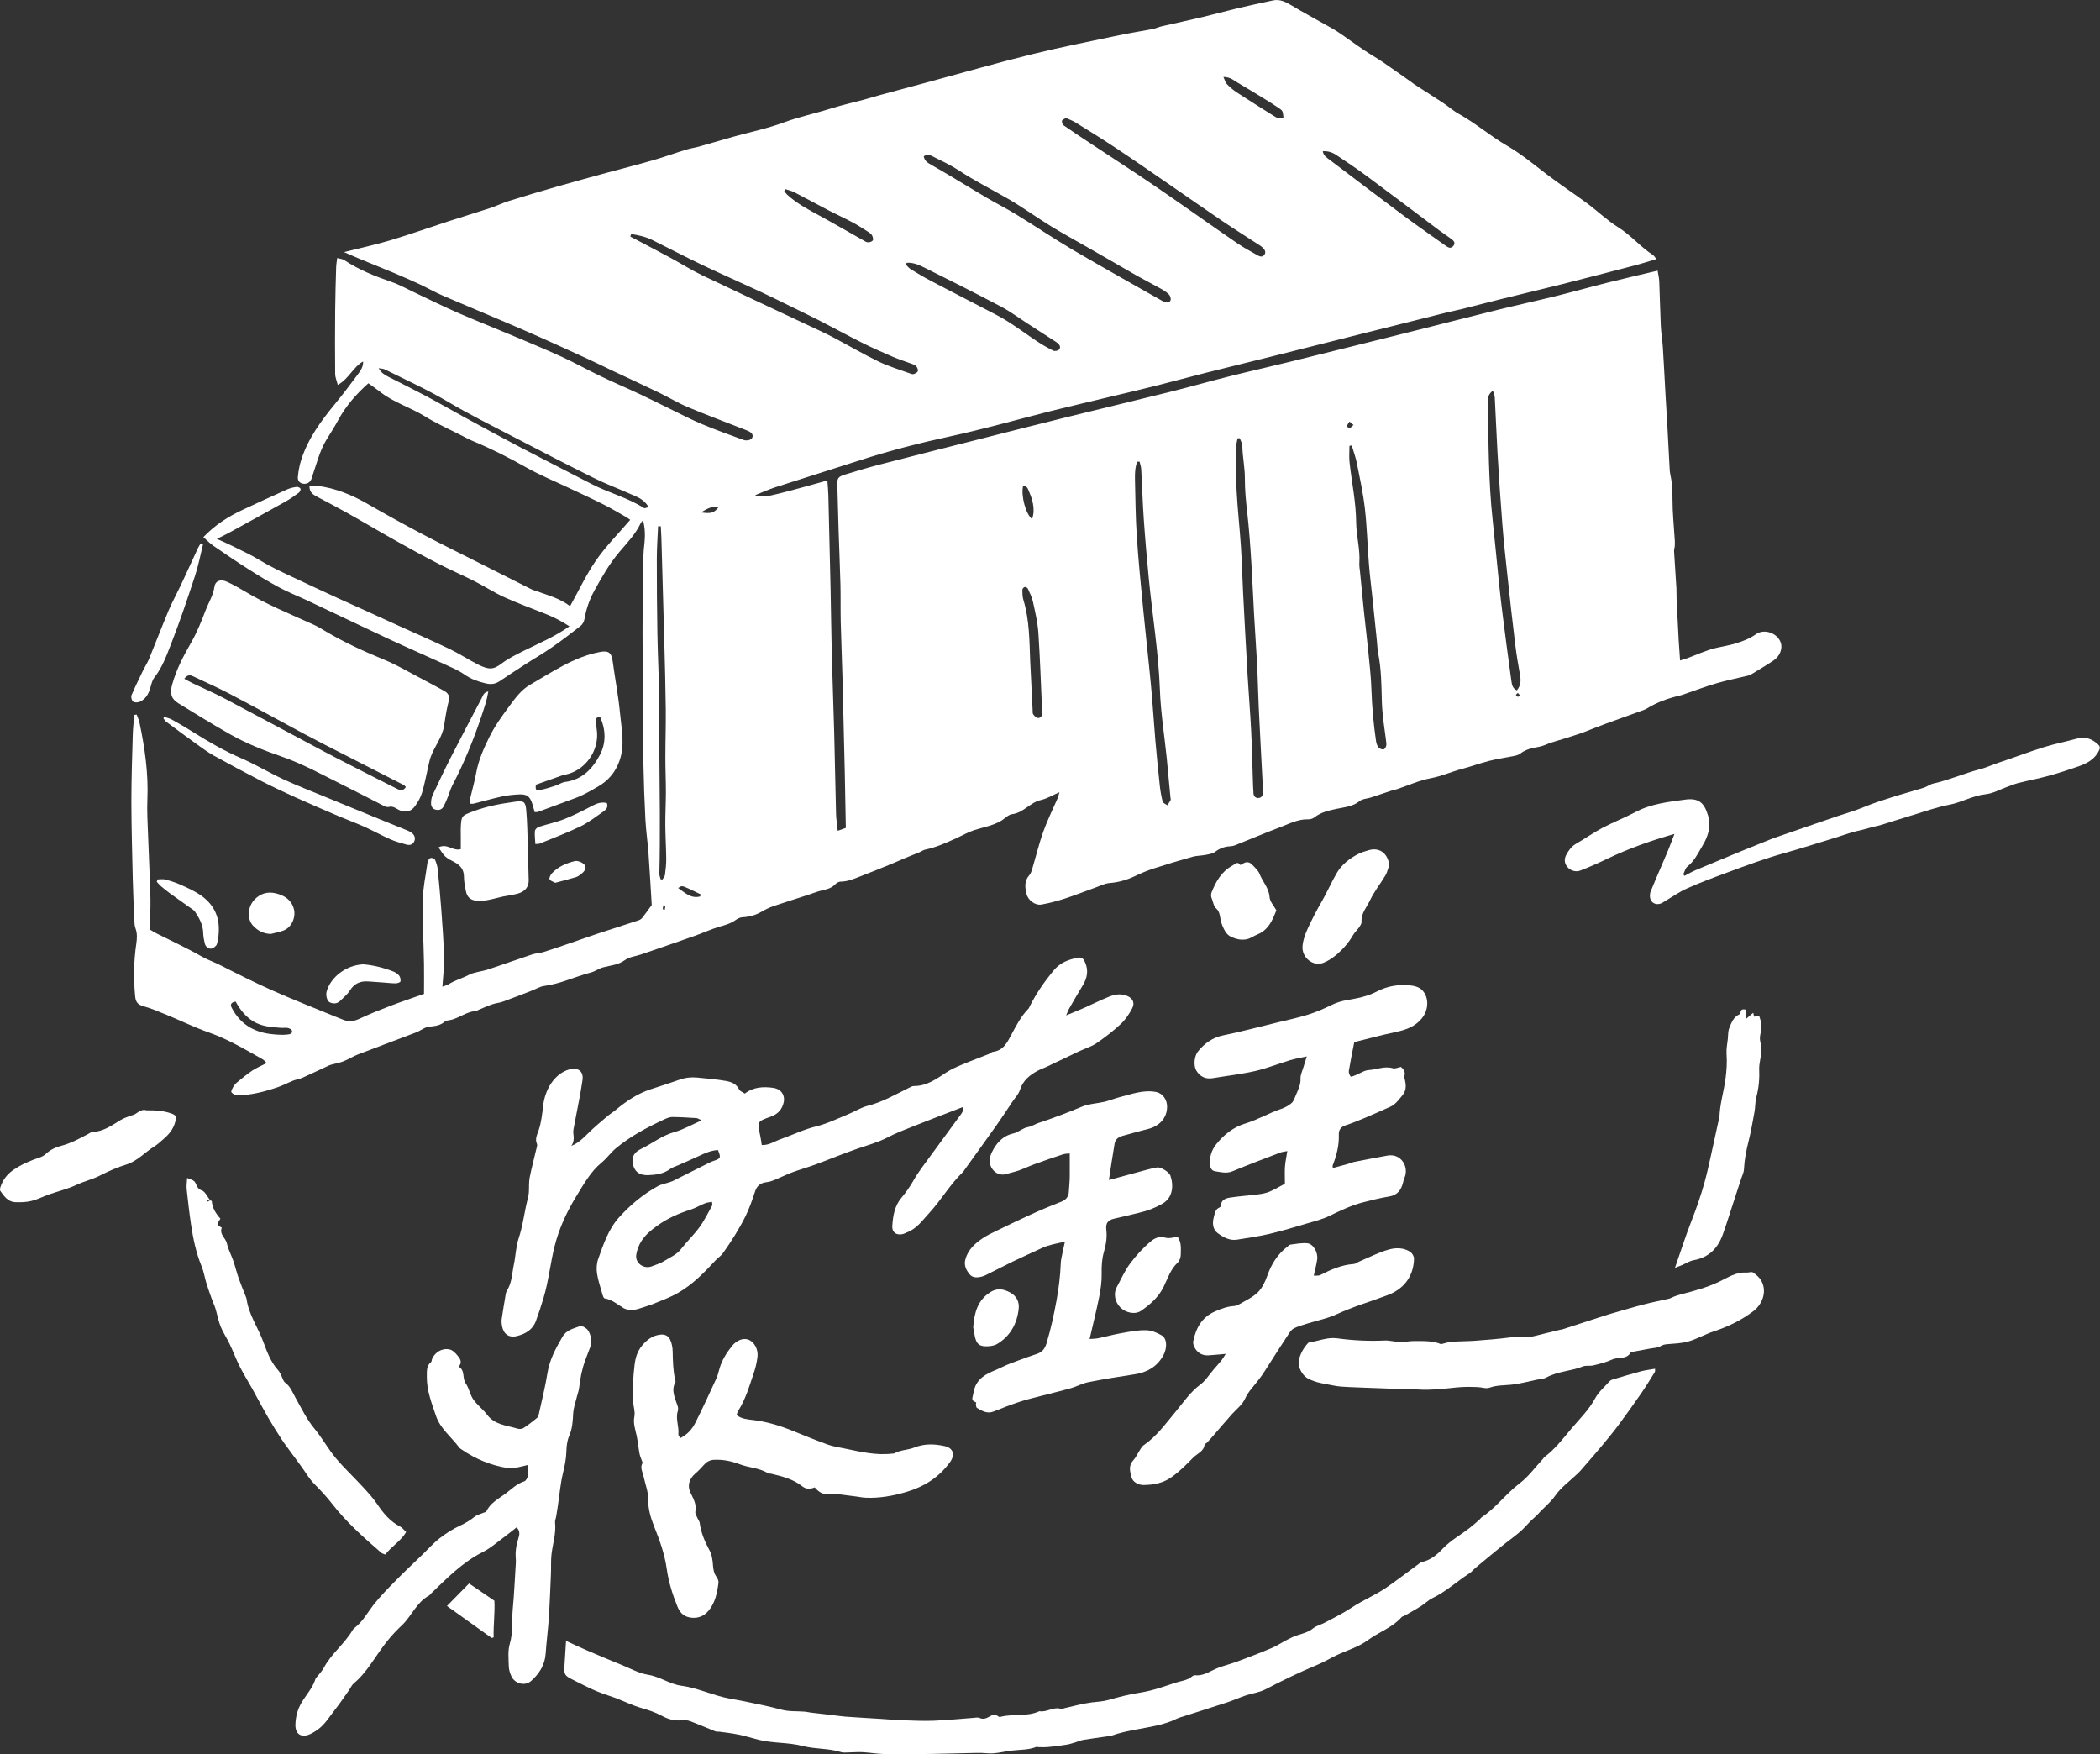 <svg xmlns="http://www.w3.org/2000/svg" id="_&#x5716;&#x5C64;_1" data-name="&#x5716;&#x5C64; 1" viewBox="0 0 363.04 303.25"><rect x="0" y="0" width="363.04" height="303.25" fill="#333333" stroke="none"/><defs><style>      .cls-1 {        fill: #fff;        stroke-width: 0px;      }    </style></defs><path class="cls-1" d="m23.61,123.49c.17.47.4.92.5,1.4.92,4.37,1.56,8.77,1.37,13.26-.09,2.1.05,4.21.12,6.31.13,3.65.32,7.3.41,10.96.04,1.68-.1,3.37-.17,5.23.36.21.83.51,1.32.76,2.55,1.29,5.16,2.48,7.64,3.9,1.1.63,2.28,1.02,3.39,1.59,2.96,1.51,5.94,3,8.97,4.35,3.46,1.54,7,2.92,10.51,4.37.56.23,1.13.46,1.7.68.98.39,1.88.24,2.84-.22,1.72-.81,3.49-1.51,5.26-2.19,1.95-.74,3.93-1.41,5.83-2.08,0-1.84.03-3.52,0-5.2-.07-3.7-.28-7.4-.21-11.09.04-2.09.51-4.18.79-6.26.02-.18.05-.39.15-.54.12-.18.32-.42.49-.42.24,0,.61.15.69.34.22.51.4,1.06.46,1.61.23,2.29.44,4.57.61,6.86.2,2.8.42,5.59.49,8.4.04,1.63-.18,3.26-.29,5.05.44-.16.79-.23,1.08-.41,1.08-.7,2.33-1.02,3.46-1.61,1-.52,2.22-.58,3.31-.94,2.57-.84,5.11-1.76,7.67-2.61.65-.22,1.37-.22,2.02-.43,1.6-.5,3.19-1.06,4.78-1.6,1.58-.54,3.14-1.11,4.73-1.63,2.29-.76,4.6-1.48,6.89-2.24.24-.08.48-.26.64-.46.5-.63.96-1.29,1.61-2.18-.16-2.58-.33-5.71-.55-8.83-.14-1.96-.43-3.92-.54-5.89-.17-3.27-.29-6.55-.35-9.83-.06-3.29,0-6.58-.02-9.87-.03-4.18-.13-8.36-.13-12.54,0-4.51.08-9.02.16-13.52.02-1.03.21-2.06.24-3.09.03-.96-.03-1.92-.32-2.93-.14.16-.31.31-.4.5-.9,1.9-2.35,3.39-3.68,4.96-1.74,2.05-3.05,4.37-4.34,6.71-.85,1.55-1.4,3.16-1.7,4.89-.07.43-.33.92-.66,1.18-1.62,1.28-3.26,2.53-4.96,3.71-1.54,1.07-3.17,2-4.74,3.02-1.46.94-2.91,1.9-4.35,2.86-.76.51-1.53.56-2.42.34-1.29-.31-2.48-.72-3.6-1.51-1.14-.8-2.48-1.33-3.75-1.92-3.07-1.41-6.16-2.74-9.22-4.17-4.76-2.22-9.5-4.5-14.26-6.74-1.57-.74-3.2-1.37-4.73-2.19-1.85-.99-3.66-2.09-5.43-3.22-2.06-1.31-4.08-2.68-6.08-4.06-.59-.41-1.1-.95-1.68-1.46,2.02-2.11,4.27-3.53,6.69-4.67,2.59-1.22,5.19-2.41,7.8-3.58.5-.23,1.07-.35,1.62-.43.22-.03.6.13.68.31.07.16-.1.55-.28.68-.75.56-1.52,1.1-2.34,1.56-3.23,1.81-6.47,3.59-9.72,5.37-.61.34-1.25.63-2.12,1.06,1.03.47,1.88.82,2.7,1.24,1.59.79,3.23,1.53,4.74,2.46,1.79,1.1,3.69,1.97,5.58,2.87,2.62,1.25,5.26,2.46,7.9,3.68,1.36.63,2.74,1.23,4.1,1.85,2.14.97,4.27,1.95,6.4,2.92,2.95,1.34,5.92,2.63,8.84,4.03,1.69.81,3.26,1.86,4.94,2.7,1.8.9,2.61.88,4-.18,1.18-.9,2.56-1.57,3.9-2.24,2.61-1.29,5.3-2.41,7.85-4.21-1.37-.91-2.77-1.61-4.23-2.19-2.35-.94-4.74-1.8-7.04-2.85-1.75-.79-3.37-1.86-5.08-2.73-2.09-1.06-4.25-1.99-6.34-3.07-2.46-1.26-4.88-2.59-7.29-3.94-2.83-1.58-5.61-3.24-8.43-4.82-1.72-.97-3.47-1.87-5.21-2.8-.66-.35-1.32-.71-1.33-1.83.51-.02.95-.1,1.38-.05,3.12.39,5.96,1.55,8.68,3.12,3.04,1.75,6.11,3.45,9.21,5.09,3.32,1.75,6.68,3.4,10.03,5.09,3.01,1.52,6.02,3.04,9.03,4.55.33.17.7.26,1.06.39,1.98.71,4.02,1.27,5.67,2.56,1.53-2.74,2.82-5.52,4.54-7.99,1.7-2.44,3.84-4.58,5.86-6.94-.27-.18-.52-.37-.78-.52-1.26-.72-2.51-1.47-3.81-2.12-1.88-.95-3.8-1.83-5.71-2.73-2.58-1.23-5.24-2.31-7.72-3.71-2.99-1.69-6.04-3.23-9.21-4.55-.61-.25-1.19-.57-1.77-.87-2.17-1.11-4.42-2.1-6.49-3.38-2.52-1.56-5.42-2.39-7.76-4.25-.65-.51-1.34-.98-2.02-1.47-2.15,1.92-3.91,3.95-5.22,6.37-.62,1.15-1.33,2.25-2.02,3.37-1.19,1.95-1.7,4.16-2.44,6.28-.06.18-.1.37-.17.54-.26.58-.72.86-1.35.81-.7-.06-1.05-.59-.99-1.16.09-1.01.28-2.04.59-3.01,1.19-3.69,3.45-6.74,5.88-9.69,1.37-1.66,2.66-3.4,3.95-5.12.46-.62.9-1.27.86-2.16-1.74.96-2.45,3-4.38,4.05-.17-.69-.45-1.3-.45-1.91-.04-3.66-.03-7.32,0-10.97.02-2.48.1-4.97.17-7.45.01-.49.11-.99.18-1.6.51.14.91.15,1.19.34,2.52,1.67,5.29,2.79,8.14,3.77,1.54.53,2.99,1.36,4.47,2.05,2.33,1.1,4.64,2.25,7,3.28,3.05,1.33,6.15,2.55,9.22,3.84,2.94,1.24,5.88,2.45,8.78,3.78,2.3,1.05,4.51,2.3,6.8,3.39,2.28,1.1,4.62,2.09,6.91,3.17,1.66.78,3.29,1.61,4.93,2.41,1.86.9,3.68,1.86,5.58,2.66,2.38,1,4.81,1.87,7.23,2.75.32.12.75.09,1.07-.02.56-.19.68-.87.21-1.24-.32-.25-.74-.4-1.13-.55-3.23-1.27-6.49-2.48-9.69-3.82-1.73-.72-3.34-1.7-5.03-2.52-2.66-1.28-5.34-2.52-8.02-3.78-1.44-.68-2.87-1.4-4.32-2.06-3.63-1.66-7.25-3.33-10.91-4.92-4.68-2.04-9.41-3.98-14.1-6-1.42-.61-2.77-1.39-4.17-2.04-1.4-.65-2.82-1.27-4.24-1.87-2.04-.85-4.09-1.68-6.13-2.52-.8-.33-1.58-.68-2.6-1.13,2.92-.73,5.54-1.3,8.11-2.07,3.32-1,6.6-2.17,9.9-3.24,2.4-.78,4.81-1.5,7.21-2.29,1.11-.37,2.17-.89,3.29-1.24,2.82-.88,5.65-1.73,8.5-2.54,2.79-.8,5.59-1.56,8.39-2.33,2.67-.73,5.36-1.4,8.02-2.17,1.94-.56,3.83-1.25,5.76-1.84.72-.22,1.47-.32,2.19-.52,1.99-.56,3.97-1.15,5.96-1.71,2.89-.81,5.86-1.41,8.66-2.45,2.7-1,5.5-1.57,8.23-2.44,1.87-.59,3.8-1.01,5.69-1.52.86-.23,1.71-.5,2.57-.74,2.89-.78,5.79-1.56,8.68-2.34,5.89-1.59,11.75-3.28,17.67-4.74,5.01-1.24,10.08-2.23,15.13-3.3,1.92-.41,3.87-.7,5.8-1.07.55-.11,1.07-.36,1.61-.49,2.33-.54,4.67-1.02,6.99-1.58,2.05-.49,4.09-1.05,6.14-1.54,2.01-.48,4.03-.9,6.05-1.34,1.26-.28,2.26.27,3.3.89,1.84,1.11,3.73,2.12,5.6,3.18.77.44,1.57.85,2.31,1.34,1.55,1.04,3.04,2.15,4.59,3.19,1.05.71,2.15,1.33,3.2,2.04,1.66,1.13,3.29,2.3,4.94,3.46.15.11.29.24.44.34,1.68,1.09,3.38,2.16,5.05,3.26.94.62,1.78,1.39,2.76,1.93,2.92,1.62,5.44,3.83,8.32,5.49,2.49,1.44,4.66,3.28,6.93,5,2.27,1.72,4.65,3.29,6.94,4.98,1.8,1.34,3.43,2.93,5.33,4.11,2.21,1.38,3.86,3.39,6.01,4.8.18.12.3.34.61.69-1.23.37-2.31.73-3.41,1.02-4.41,1.15-8.82,2.3-13.23,3.41-3.42.86-6.85,1.66-10.27,2.51-2.23.55-4.46,1.14-6.69,1.7-.96.24-1.93.42-2.88.66-4.78,1.19-9.56,2.39-14.33,3.59-4.96,1.25-9.92,2.51-14.88,3.75-4.09,1.03-8.2,2.02-12.29,3.05-2.82.71-5.62,1.48-8.44,2.19-2.41.61-4.83,1.17-7.25,1.75-3.74.9-7.49,1.77-11.22,2.7-3.23.81-6.44,1.7-9.66,2.52-2.41.61-4.83,1.21-7.26,1.74-5.41,1.17-10.77,2.53-16.05,4.25-4.81,1.56-9.65,3.05-14.46,4.61-1.14.37-2.23.87-3.52,1.38,1.14.35,1.86.29,4.24-.31,1.36-.34,2.72-.71,4.08-1.08,1.35-.37,2.69-.74,4.19-1.16.06.93.15,1.75.17,2.57.13,5.39.26,10.79.38,16.18.08,3.75.12,7.5.21,11.25.12,4.55.3,9.1.42,13.65.12,4.65.2,9.3.32,13.96.02.92.18,1.83.29,2.95.58-.21.98-.35,1.4-.5-.06-3.23-.11-6.37-.18-9.51-.12-5.4-.25-10.8-.39-16.2-.09-3.28-.23-6.57-.31-9.85-.05-2.15,0-4.31-.05-6.46-.08-3.14-.22-6.28-.32-9.42-.08-2.63-.16-5.26-.22-7.89-.03-1.18.14-1.4,1.51-1.81,1.89-.57,3.77-1.15,5.68-1.64,5.91-1.53,11.83-3.02,17.75-4.52,5-1.27,10.01-2.54,15.02-3.78,5.79-1.43,11.59-2.81,17.37-4.25,3.5-.87,6.98-1.86,10.48-2.74,3.55-.89,7.13-1.69,10.69-2.57,6.75-1.66,13.49-3.35,20.23-5.03,5.14-1.29,10.27-2.61,15.41-3.88,3.37-.83,6.77-1.57,10.14-2.4,3.01-.74,5.99-1.59,9-2.34,2.77-.7,5.56-1.33,8.53-2.04.11.68.25,1.26.28,1.84.11,2.58.15,5.16.27,7.73.06,1.22.27,2.42.35,3.64.17,2.66.3,5.32.45,7.98.11,1.92.24,3.84.34,5.75.13,2.38.25,4.77.38,7.15.02.42.05.84.14,1.25.32,1.38.36,2.77.36,4.19,0,2.38.26,4.76.4,7.14.02.32.01.65-.01.97-.02.28-.13.56-.12.83.13,2.15.28,4.3.41,6.45.04.65,0,1.31.03,1.96.12,2.38.24,4.77.37,7.15.06,1.06.15,2.12.23,3.35.39-.12.77-.22,1.14-.35,1.71-.63,3.38-1.42,5.14-1.83,1.12-.26,2.27-.43,3.38-.78,1.21-.38,2.34-.79,3.41-1.55,1.45-1.05,3.7-.25,4.31,1.35.4,1.03-.08,2.39-1.22,3.16-1.2.81-2.45,1.54-3.69,2.3-.24.14-.5.27-.76.33-1.76.43-3.55.78-5.29,1.28-1.84.53-3.63,1.21-5.45,1.83-.35.12-.7.26-1.06.34-1.98.46-3.87,1.13-5.6,2.2-.24.15-.51.25-.77.35-2.2.8-4.4,1.57-6.59,2.38-1.27.47-2.52.98-3.79,1.47-.39.15-.8.27-1.2.4-.67.21-1.33.43-2,.64-.75.23-1.5.44-2.24.68-.68.22-1.3.57-2.04.71-1.12.21-2.3.4-3.26,1.16-.28.22-.67.35-1.03.42-1.46.3-2.95.5-4.4.87-1.58.4-3.12.97-4.7,1.39-1.8.47-3.49,1.25-5.36,1.6-2,.37-3.9,1.24-5.84,1.89-.31.1-.63.16-.94.25-.65.21-1.3.43-1.95.65-.57.19-1.14.39-1.71.57-.63.19-1.39.2-1.86.58-1.21.98-2.65,1.07-4.06,1.37-1.32.29-2.64.57-3.75,1.44-.28.22-.7.37-1.05.36-1.81-.07-3.36.79-4.97,1.39-2.58.97-5.12,2.06-7.69,3.08-.3.12-.63.18-.95.2-.97.05-1.78.38-2.57.97-.44.33-1.11.41-1.69.52-.73.14-1.5.12-2.2.32-2.24.63-4.48,1.3-6.7,2.02-1.1.36-2.18.81-3.22,1.31-1.41.67-2.86,1.09-4.43,1.21-.77.06-1.52.45-2.27.72-1.76.63-3.5,1.33-5.27,1.91-1.37.44-2.77.83-4.19,1.08-1.12.2-2.35-.73-2.62-1.89-.25-1.09-.38-2.2.5-3.17.29-.32.42-.82.55-1.26.63-2.1,1.14-4.25,1.88-6.31.7-1.96,1.64-3.83,2.47-5.75.11-.25.16-.51.31-1.03-1.2.52-2.15,1.11-3.19,1.34-1.88.41-3.01,2.21-4.99,2.45-.66.08-1.25.76-1.89,1.14-1.42.85-3.05,1.11-4.6,1.6-1.1.35-2.12.95-3.19,1.43-1.73.78-3.46,1.58-5.35,1.96-.34.07-.65.31-.98.45-.81.34-1.63.65-2.45.99-.76.32-1.52.67-2.28.98-1.77.72-3.53,1.45-5.31,2.13-1.16.44-2.3.98-3.59.98-.33,0-.73.24-.97.5-.78.8-1.81.89-2.79,1.16-.58.16-1.15.4-1.73.59-2.06.67-4.14,1.31-6.19,2.01-.7.24-1.38.59-2.02.96-1.02.59-2.1.88-3.27.94-.39.02-.82.21-1.14.45-.85.63-1.82.89-2.82,1.18-1.47.43-2.88,1.09-4.33,1.6-3.08,1.09-6.18,2.15-9.27,3.21-.93.32-2.01.41-2.76.96-1.17.86-2.48.92-3.76,1.26-.76.2-1.43.72-2.19.91-2.69.7-5.22,1.95-8.02,2.31-.75.1-1.46.55-2.19.83-1.64.63-3.28,1.28-4.94,1.88-.6.22-1.26.26-1.86.47-.83.29-1.63.65-2.44.99-.08.03-.14.17-.21.17-1.75,0-3.06,1.29-4.71,1.57-.27.05-.61.07-.8.23-.79.71-1.7.8-2.71.9-.79.07-1.52.7-2.3,1-3.31,1.27-6.65,2.49-9.96,3.77-.86.33-1.65.84-2.51,1.19-.6.25-1.25.36-1.87.53-.23.06-.46.1-.67.2-1.55.71-3.09,1.46-4.64,2.15-.49.22-1.05.28-1.56.48-.91.36-1.77.83-2.69,1.14-2.26.77-4.56,1.38-6.97,1.41-.36,0-.82-.25-1.03-.53-.12-.16.15-.65.32-.95.16-.28.38-.55.63-.75.87-.71,1.73-1.44,2.67-2.06.73-.49,1.56-.82,2.47-1.29-.28-.26-.46-.52-.71-.66-3.03-1.7-6-3.48-9.31-4.64-2.47-.87-4.83-2.03-7.26-3.03-1.34-.55-2.68-1.13-4.07-1.51-.95-.26-1.29-.74-1.38-1.65-.3-3.05-.26-6.1.19-9.13.13-.9.19-1.76-.13-2.64-.16-.43-.19-.92-.21-1.39-.1-2.39-.21-4.78-.27-7.16-.1-4.46-.23-8.91-.24-13.37,0-3.85.13-7.7.24-11.55.03-1.15.17-2.3.26-3.45.14-.02.29-.05.43-.07Zm190.7-47.74c-.12.01-.25.02-.37.03-.09.53-.25,1.07-.25,1.6,0,2.49-.05,4.99.09,7.47.17,3.19.53,6.36.74,9.55.18,2.67.24,5.35.38,8.02.25,4.78.5,9.57.78,14.35.18,3.09.44,6.19.6,9.28.15,2.82.2,5.64.3,8.45.03.89.05,1.78.12,2.66.04.47.33.81.83.79.49-.02.76-.34.79-.82.02-.33,0-.66,0-.99-.24-4.59-.49-9.19-.71-13.78-.12-2.53-.16-5.07-.29-7.6-.15-2.9-.38-5.8-.53-8.7-.31-5.85-.53-11.71-1.18-17.54-.22-1.91-.41-3.84-.4-5.76.01-1.91-.41-3.77-.44-5.66,0-.45-.29-.9-.44-1.35Zm-17.31,4.06c-.13,0-.27,0-.4,0-.39,1-.41,2.07-.39,3.12.08,3.28.1,6.57.32,9.85.28,4.21.7,8.42,1.11,12.62.42,4.34.92,8.68,1.33,13.02.3,3.18.49,6.36.76,9.54.23,2.62.49,5.24.77,7.85.1.93.26,1.86.5,2.77.07.26.53.42.81.62.19-.29.4-.57.56-.88.06-.11,0-.28-.02-.42-.22-2.29-.42-4.58-.65-6.87-.4-3.92-1.04-7.84-1.18-11.77-.24-6.54-1.32-12.98-1.94-19.47-.32-3.36-.62-6.73-.85-10.09-.2-2.86-.28-5.72-.44-8.58-.02-.44-.19-.88-.28-1.31Zm-87.89-39.35l-.14.44c.4.21.8.41,1.19.62,1.99,1.05,3.99,2.1,5.97,3.17,1.77.96,3.48,2.05,5.3,2.92,6.23,2.98,12.49,5.89,18.73,8.83,1.31.62,2.62,1.21,3.9,1.89,2.62,1.38,5.17,2.89,7.82,4.17,1.72.83,3.58,1.38,5.38,2.04.22.08.48.19.68.13.28-.09.65-.27.73-.5.08-.23-.08-.62-.26-.84-.16-.2-.46-.31-.72-.41-1.1-.41-2.22-.76-3.3-1.22-1.8-.77-3.6-1.57-5.36-2.45-2.47-1.24-4.9-2.57-7.36-3.83-1.62-.83-3.27-1.61-4.91-2.42-1.73-.84-3.44-1.71-5.19-2.52-3.4-1.58-6.84-3.09-10.22-4.7-2.87-1.37-5.69-2.86-8.54-4.27-1.17-.58-2.43-.86-3.7-1.05Zm124.57,36.54c-.13.03-.26.05-.39.08,0,.96-.09,1.93.02,2.88.38,3.45,1.11,6.85,1.14,10.34.02,2.34.71,4.63.55,7-.04.55.08,1.12.13,1.68.22,2.24.43,4.48.66,6.72.24,2.28.52,4.56.75,6.84.22,2.24.48,4.48.55,6.73.1,2.96.36,5.89.79,8.81.06.4.19.84.44,1.13.19.23.7.42.92.32.24-.11.47-.6.44-.9-.13-1.34-.37-2.68-.52-4.02-.13-1.12-.24-2.24-.27-3.36-.07-2.77-.09-5.53-.62-8.26-.16-.83-.18-1.68-.27-2.52-.24-2.38-.49-4.76-.74-7.14-.2-1.96-.46-3.91-.61-5.87-.25-3.17-.33-6.36-.69-9.52-.3-2.65-.87-5.26-1.39-7.88-.21-1.04-.59-2.04-.89-3.06Zm24.41-9.45c-.81.57-.88,1.21-.87,1.87.11,6.85.09,13.7.83,20.52.39,3.59.72,7.19,1.09,10.79.19,1.87.4,3.73.64,5.59.48,3.77.96,7.54,1.49,11.3.09.65.19,1.41.97,1.72.63-.83.73-1.53.54-2.65-.31-1.75-.62-3.51-.83-5.27-.48-3.91-.91-7.82-1.33-11.74-.33-3.03-.66-6.07-.9-9.11-.32-4.07-.59-8.14-.83-12.21-.19-3.22-.3-6.45-.48-9.68-.02-.38-.21-.75-.32-1.13Zm-98.4-40.52c.16.85.76,1.15,1.33,1.48,1.14.66,2.28,1.31,3.41,1.99,2.05,1.22,4.09,2.48,6.15,3.69,1.7.99,3.46,1.88,5.14,2.91,3.24,1.98,6.39,4.11,9.66,6.04,5.09,3,10.25,5.87,15.39,8.79.16.09.33.19.5.25.43.16.91.21,1.09-.27.1-.26-.04-.75-.25-.97-.38-.4-.87-.71-1.35-.99-1.35-.76-2.74-1.45-4.08-2.21-2.77-1.58-5.53-3.19-8.3-4.78-2.24-1.29-4.51-2.51-6.71-3.86-2.48-1.52-4.84-3.25-7.35-4.7-2.84-1.64-5.78-3.11-8.53-4.92-1.36-.9-2.86-1.6-4.33-2.33-.5-.25-1.07-.66-1.77-.12Zm24.59-6.64c-.29.19-.67.32-.69.5-.04.26.1.66.31.8,1.66,1.15,3.35,2.26,5.03,3.37,3.08,2.04,6.19,4.04,9.26,6.11,2.8,1.88,5.56,3.83,8.33,5.75,2.5,1.74,4.98,3.51,7.5,5.22,1.08.73,2.26,1.34,3.39,2,.39.23.84.34,1.15-.07.36-.46.1-.89-.25-1.24-.16-.16-.36-.3-.55-.43-2.2-1.43-4.42-2.82-6.59-4.29-2.99-2.02-5.94-4.11-8.92-6.15-3.17-2.18-6.32-4.37-9.52-6.49-2.23-1.48-4.51-2.88-6.78-4.29-.51-.32-1.09-.52-1.66-.78Zm-70.05,70.58c-.15,0-.3,0-.46,0-.08,1.87-.22,3.74-.22,5.61,0,4.32.02,8.64.1,12.96.06,3.66.25,7.32.32,10.97.06,3.19,0,6.39.02,9.58.05,6.99.17,13.99,0,20.98,0,.31.15.63.23.95.1,0,.21,0,.31.01.15-.26.39-.51.43-.78.12-.93.23-1.87.22-2.8-.02-1.97-.15-3.94-.16-5.91-.01-1.88.1-3.75.1-5.63,0-1.97-.09-3.94-.09-5.91,0-2.8.1-5.61.07-8.41-.04-3.85-.15-7.7-.25-11.54-.16-6.05-.34-12.11-.51-18.16-.02-.63-.07-1.26-.1-1.89Zm-2.1-3.31c-.81-1.42-2.06-1.78-3.2-2.29-2.1-.94-4.26-1.74-6.32-2.77-4.7-2.34-9.37-4.76-14.03-7.18-3.7-1.92-7.45-3.78-11.03-5.9-3.56-2.11-7.31-3.82-11.01-5.65-.26-.13-.58-.13-1.07-.22.45.85,1.06,1.17,1.68,1.49,2.22,1.13,4.44,2.23,6.64,3.4,2.23,1.19,4.43,2.46,6.65,3.67,3.22,1.75,6.43,3.5,9.68,5.2,4.03,2.11,8.1,4.15,12.14,6.25,2.96,1.54,6.25,2.35,9.08,4.17.12.08.4-.08.8-.17Zm44.64-42.23c-.06.1-.12.2-.18.3.29.28.54.62.87.82,1.12.69,2.24,1.36,3.4,1.97,3.19,1.68,6.41,3.32,9.61,4.99,1.29.67,2.6,1.32,3.82,2.1,1.7,1.08,3.32,2.29,5,3.4.9.59,1.84,1.14,2.8,1.61.25.12.78.03.98-.17.35-.35.17-.79-.19-1.1-.21-.18-.45-.33-.69-.48-1.5-.97-2.99-1.93-4.49-2.9-1.53-.99-3.01-2.1-4.62-2.95-4.39-2.32-8.82-4.55-13.27-6.76-.94-.47-1.94-.91-3.04-.83Zm71.91-19.27c.14.81.74,1.12,1.24,1.51,4.3,3.25,8.59,6.52,12.91,9.74,2.36,1.76,4.8,3.42,7.19,5.14.44.31.86.43,1.23-.04.42-.51.08-.88-.32-1.18-.67-.51-1.39-.96-2.06-1.46-4.2-3.15-8.38-6.32-12.6-9.44-1.73-1.28-3.51-2.48-5.31-3.67-.65-.43-1.41-.67-2.31-.61Zm-50.58,88.18c.14,2.81.28,5.63.42,8.44.01.23-.03.52.09.69.2.27.49.6.77.64.46.06.78-.26.79-.78,0-.19-.01-.38-.02-.56-.2-4.46-.34-8.92-.64-13.37-.12-1.81-.55-3.61-.94-5.4-.17-.77-.54-1.5-.87-2.23-.07-.16-.38-.33-.55-.3-.16.03-.41.3-.4.46,0,.6,0,1.23.18,1.8,1.05,3.47,1.03,7.05,1.17,10.61Zm-42.32-81.65c-.06.12-.13.23-.2.35.17.2.31.43.5.61,1.71,1.57,3.74,2.62,5.76,3.72,2.46,1.34,4.88,2.75,7.33,4.13.28.16.58.38.88.39.28.02.7-.12.84-.33.12-.2,0-.61-.13-.87-.12-.23-.37-.42-.61-.57-.87-.55-1.73-1.12-2.64-1.61-1.4-.75-2.85-1.41-4.26-2.14-1.99-1.04-3.96-2.12-5.96-3.15-.47-.24-1.01-.35-1.52-.52Zm75.72-19.39c.26.56.34.98.59,1.23.52.53,1.09,1.03,1.71,1.44,2.12,1.38,4.27,2.72,6.4,4.07.53.34,1.06.6,1.68.26-.13-1.09-.1-1.13-.73-1.57-.84-.59-1.72-1.13-2.6-1.67-1.51-.93-3.03-1.85-4.56-2.75-.67-.4-1.25-.99-2.5-1.01ZM40.73,173.14c-.78.13-.96.52-.69,1.04.3.58.66,1.14,1.07,1.64,1.99,2.42,4.73,3.02,7.67,3.07.33,0,.65-.03.98-.06.4-.04.82-.17.72-.64-.04-.21-.43-.42-.7-.48-.36-.08-.75,0-1.12-.02-1.68-.13-3.34-.2-4.86-1.12-1.38-.84-2.29-2.03-3.07-3.43Zm137.68-83.4c.49-1.22.32-2.89-.47-4.66-.21-.47-.32-1.11-1.07-1.08-.4,1.64.44,4.84,1.55,5.74Zm-57.39,65.23c.05-.11.1-.23.15-.34-.66-.32-1.31-.65-1.97-.95-1.34-.61-1.34-.6-1.96-.17,1.18.83,2.21,1.87,3.79,1.46Zm.19-66.39c1.77.25,2.27.08,3.07-.99-1.09-.12-1.97.27-3.07.99Zm112.77-15.13c-.32-.26-.51-.41-.7-.57-.14.25-.35.49-.4.76-.02.12.35.46.39.44.23-.14.42-.35.71-.62Zm-119.42,83.72c.12.03.24.07.36.1.04-.22.09-.44.1-.67,0-.03-.22-.06-.34-.09-.04.22-.08.44-.12.66Zm148.2-36.98c-.15-.16-.26-.28-.37-.41-.12.11-.23.23-.35.34.12.12.23.27.37.35.04.02.19-.15.35-.28Z"></path><path class="cls-1" d="m166.47,191.37c-2.96,1.14-5.77,2.22-8.57,3.33-1.51.6-3.04,1.18-4.47,1.93-1.67.87-3.46,1.34-5.22,1.95-2.43.84-4.8,1.83-7.21,2.72-1.33.49-2.7.87-4.03,1.36-1,.37-1.96.86-2.95,1.27-.47.19-.97.38-1.47.43-1.04.11-1.68.58-2.02,1.62-.48,1.46-.99,2.94-1.67,4.31-1.1,2.21-2.43,4.3-3.86,6.32-.34.48-.88.82-1.29,1.26-1.97,2.13-4,4.21-6.54,5.66-1.32.75-2.78,1.28-4.2,1.86-.72.3-1.49.48-2.23.75-1.02.38-2.18.45-3-.04-1.04-.64-1.94-1.44-3.22-1.65-.18-.03-.32-.5-.4-.79-.33-1.17-.73-2.33-.91-3.52-.12-.8-.07-1.71.19-2.46.91-2.55,1.77-5.18,3.62-7.23,1.95-2.16,4.18-4.03,6.76-5.43.52-.28,1.14-.38,1.71-.57.26-.09.54-.15.79-.27,1.88-.94,3.76-1.89,5.64-2.83.46-.23.91-.49,1.4-.65,1.27-.41,1.35-.56.8-1.89-1.18.06-2.24.53-3.3,1.03-1.18.56-2.39,1.07-3.58,1.6-.47.21-1,.35-1.4.65-1.12.83-2.4,1-3.72,1.06-1.42.06-2.27-.46-2.63-1.61-.39-1.23-.04-2.27,1.28-2.9,1.96-.94,3.66-2.34,5.82-2.94,1.54-.43,2.97-1.26,4.7-2.02-.45-.21-.66-.37-.88-.39-1.39-.09-2.79-.18-4.18-.19-.45,0-.92.19-1.34.38-2.97,1.39-5.88,2.91-8.41,5.02-.89.74-1.58,1.74-2.47,2.47-1.93,1.58-3.11,3.77-4.36,5.79-1.65,2.68-2.99,5.55-3.78,8.7-.74,2.96-1.03,6-1.91,8.92-.4,1.34-.83,2.67-1.32,3.99-.56,1.51-1.83,2.23-3.27,2.59-1.43.35-2.35-.36-2.6-1.81-.06-.37-.09-.76-.04-1.12.18-1.25.39-2.49.6-3.73.07-.41.1-.88.32-1.22.87-1.37.86-2.95,1.18-4.45.32-1.51.35-3.1.83-4.55.78-2.32,1-4.74,1.63-7.08.09-.31.12-.64.14-.97.05-.83-.02-1.68.14-2.49.31-1.58.74-3.14,1.1-4.72.08-.36.27-.8.15-1.08-.37-.85.03-1.56.28-2.29.49-1.43.63-2.9.81-4.39.3-2.58,1.82-5.36,4.41-6.16,1.53-.47,2.61.24,2.38,1.82-.37,2.59-.94,5.15-1.41,7.73-.09.5-.24,1.03-.17,1.52.1.75.14,1.44-.36,2.12,1.21-.48,2.07-1.33,2.94-2.2,1.02-1.02,2.13-1.93,3.23-2.87.49-.42,1.06-.76,1.56-1.18,1.81-1.51,3.74-2.8,6-3.54,1.68-.55,3.36-1.08,5.03-1.67.99-.35,2-.45,3.03-.35,1.66.16,3.33.3,4.98.59.9.16,1.79.5,2.26,1.48.14.29.58.43.97.7,1.48-1.15,3.18-1.23,4.93-.99,1.29.18,2.05,1.2,1.8,2.46-.25,1.26-1.04,2.09-2.22,2.51-2.38.85-2.38.84-1.86,3.23.12.54.19,1.09.28,1.67,1.25.08,2.19-.63,3.23-.99,2.06-.72,4.02-1.7,6.18-2.22,1.89-.46,3.69-1.35,5.51-2.09,1.15-.47,2.24-1.18,3.43-1.48,2.57-.65,4.82-1.98,7.16-3.13.25-.12.52-.28.78-.28,2.21.02,3.87-1.2,5.6-2.34.81-.54,1.73-.94,2.63-1.32,1.59-.67,3.22-1.27,4.82-1.91.22-.09.4-.32.61-.34,1.84-.2,2.51-1.67,3.23-3.02.84-1.57,1.65-3.14,2.91-4.42.13-.13.19-.32.27-.49,1.13-2.23,2.54-4.26,4.14-6.18,1.11-1.33,2.6-1.89,4.24-2.17.61-.1.9.22,1.14.78.64,1.43.4,2.72-.38,4-.81,1.32-1.58,2.67-2.35,4.01-.18.31-.29.66-.53,1.19,1.22-.51,2.23-.91,3.23-1.35,1.41-.63,2.79-1.33,4.23-1.9.91-.36,1.87-.54,2.87-.2,1.11.37,1.63,1.21,1.08,2.25-.52.98-1.17,1.95-1.98,2.7-1.3,1.21-2.72,2.31-4.19,3.31-.91.62-2.02.93-3.03,1.41-1.86.88-3.71,1.78-5.57,2.66-.49.23-1.02.41-1.5.66-1.43.76-2.62,1.71-3.14,3.38-.23.73-.85,1.34-1.29,2-.85,1.27-1.68,2.56-2.57,3.82-1.91,2.7-3.86,5.39-5.79,8.08-.05.08-.09.17-.16.23-2.25,2.14-3.78,4.86-5.87,7.13-1.18,1.27-2.16,2.73-3.89,3.35-.18.06-.34.18-.51.23-1.15.36-2.05-.19-1.97-1.38.11-1.72.4-3.46,1.57-4.84.82-.97,1.51-1.98,2.14-3.08.82-1.45,1.87-2.76,2.85-4.12,1.67-2.3,3.37-4.59,5.05-6.89.35-.48.78-.94.63-1.61Zm-43.37,16.39c-.48.09-.86.11-1.19.24-.86.35-1.68.84-2.56,1.12-2.05.65-3.96,1.5-5.73,2.77-1.09.78-2.09,1.6-2.77,2.71-.43.69-.74,1.52-.86,2.33-.21,1.43,1.32,2.51,2.69,1.98.74-.29,1.52-.52,2.18-.94.97-.62,2.08-1.04,2.84-2.01,1.02-1.32,2.25-2.48,3.23-3.82.85-1.16,1.48-2.49,2.19-3.75.06-.1,0-.27-.03-.62Z"></path><path class="cls-1" d="m97.76,283.61c1.44.66,2.61,1.22,3.8,1.73,1.93.83,3.86,1.64,5.81,2.43,1.55.63,3.07,1.49,4.69,1.75,2.05.33,3.73,1.62,5.74,1.89,2.91.39,5.56,1.73,8.43,2.24.78.14,1.55.27,2.33.43,2.19.45,4.38.88,6.55,1.47,1.28.35,2.68.23,4.03.34.36.03.71.13,1.07.17,1.19.14,2.38.28,3.56.41.78.09,1.55.22,2.33.28,2.05.15,4.1.26,6.15.39,1.26.08,2.51.2,3.77.24,1.79.06,3.59.15,5.39.08,2.32-.09,4.63-.33,6.94-.5.32-.02.7-.11.96.01.65.29,1.19.1,1.73-.22.51-.3,1.01-.5,1.54-.03.09.08.28.09.41.06,2.2-.56,4.57.03,6.71-.97,1.29.24,2.45-.86,3.78-.38.14.05.35-.1.53-.14,1.57-.35,3.14-.8,4.73-1,.97-.12,1.92-.15,2.88-.42,1.82-.52,3.67-1,5.55-1.28,2.12-.33,4.09-1.07,6.11-1.72.97-.31,2.01-.38,2.83-1.09.13-.11.36-.19.53-.18,1.5.15,2.64-.78,3.92-1.27,1.09-.42,2.23-.7,3.32-1.1,1.97-.73,3.93-1.48,5.87-2.3.98-.41,1.88-1.01,2.83-1.5.58-.3,1.18-.59,1.8-.78.92-.29,1.84-.52,2.64-1.17.56-.46,1.35-.62,2.01-.98,1.57-.84,3.18-1.62,4.66-2.61,1.93-1.28,4.08-2.14,5.98-3.45,1.82-1.25,3.56-2.61,5.35-3.91.26-.19.53-.44.82-.51,1.48-.33,2.62-1.29,3.58-2.31,1.38-1.45,3.11-2.38,4.65-3.58.58-.45,1.14-.95,1.7-1.44.14-.12.23-.31.38-.41,2.47-1.62,4.2-4.07,6.55-5.85,1.53-1.16,2.7-2.79,4.03-4.22.09-.1.15-.25.26-.33,1.81-1.34,3.18-3.14,4.59-4.83,1.45-1.72,3.1-3.31,4.2-5.35.58-1.08,1.6-1.94,2.43-2.88.15-.17.38-.3.6-.36,1.61-.48,3.23-.96,4.85-1.4.76-.2,1.55-.29,2.46-.45-.01.24.04.44-.04.56-.76,1.22-1.5,2.46-2.32,3.64-1.3,1.88-2.62,3.73-3.98,5.56-.91,1.22-1.89,2.4-2.86,3.57-.92,1.12-1.88,2.2-2.83,3.3-.43.49-.84,1-1.31,1.45-1.33,1.29-2.91,2.4-3.94,3.89-.85,1.22-1.99,2.06-2.93,3.13-.4.45-.89.81-1.31,1.23-.62.62-1.18,1.31-1.85,1.88-1.05.89-2.19,1.69-3.26,2.56-1.51,1.22-2.99,2.47-4.48,3.71-.32.27-.57.62-.91.84-2.19,1.4-4.11,3.21-6.48,4.34-.71.34-1.28.95-1.95,1.37-.94.59-1.91,1.12-2.87,1.67-.16.09-.38.11-.49.23-1.61,1.83-3.96,2.6-5.87,4.01-1.57,1.16-3.57,1.73-5.37,2.58-1.09.52-2.13,1.16-3.24,1.62-3.11,1.29-6.13,2.76-9.12,4.31-1.01.52-2.22.65-3.32,1.02-1.07.36-2.1.82-3.16,1.18-2.65.87-5.31,1.7-7.96,2.55-.26.08-.54.15-.78.28-2.23,1.12-4.69,1.43-7.08,1.89-1.43.28-2.83.55-4.19,1.04-.26.09-.55.11-.83.15-1.38.2-2.77.38-4.15.61-.45.08-.88.28-1.33.42-.49.14-.98.31-1.47.39-1.06.17-2.12.31-3.18.41-.59.06-1.18.03-1.77.03-.09,0-.2-.1-.26-.07-1.36.56-2.8.49-4.22.65-1.49.16-2.94.63-4.49.47-.97-.1-1.96-.04-2.94-.03-2.22.04-4.45.12-6.67.15-2.66.03-5.32.06-7.97.02-1.26-.02-2.51-.25-3.77-.32-.83-.05-1.67.03-2.5.04-.42,0-.87.08-1.26-.05-2.16-.7-4.46-.49-6.61-1.06-2.51-.65-5.12-.45-7.62-1.07-1.17-.29-2.32-.66-3.5-.9-1.09-.23-2.21-.35-3.31-.5-.23-.03-.48.02-.69-.06-1.47-.58-2.91-1.22-4.39-1.77-.46-.17-1.02-.21-1.51-.15-1.24.15-2.37-.23-3.38-.78-1.13-.61-2.29-.99-3.51-1.34-1.51-.43-2.94-1.14-4.42-1.71-.74-.28-1.5-.5-2.25-.78-.73-.28-1.47-.56-2.18-.9-1.1-.52-2.17-1.08-3.25-1.62-1.16-.58-1.3-.88-1.21-2.2.1-1.38.17-2.77.28-4.46Z"></path><path class="cls-1" d="m77.66,120.83c-.14.6-.32,1.27-.45,1.96-.16.87-.3,1.74-.43,2.62-.29,2.01-1.64,3.56-2.31,5.41-.17.46-.27.94-.38,1.42-.37,1.6-.66,3.23-1.13,4.8-.25.84-.73,1.63-1.24,2.35-.69.97-1.82,1.15-2.87.56-.53-.3-1.01-.65-1.69-.45-.23.07-.56-.07-.8-.19-2.42-1.23-4.83-2.5-7.26-3.7-3.44-1.71-6.79-3.58-10.45-4.84-3.05-1.05-6.05-2.24-8.86-3.83-3.02-1.71-5.97-3.53-8.93-5.35-1.31-.81-1.51-1.76-1.1-3.25.73-2.65,2-5.03,3.36-7.4.99-1.75,1.74-3.65,2.46-5.53.5-1.3,1.28-2.48,1.48-3.93.15-1.1,1.07-1.42,2.19-.91,1.02.47,2.01,1.02,2.97,1.6,3.83,2.31,7.97,3.99,12.03,5.83.68.31,1.33.7,1.97,1.09,3.3,1.97,6.79,3.55,10.34,5.01,1.94.8,3.76,1.89,5.63,2.86,1.5.78,2.98,1.6,4.47,2.4.57.3,1.02.68,1.01,1.48Zm-7.51,15.21c-.16-.17-.21-.26-.28-.3-4.6-2.35-9.2-4.7-13.8-7.05-1.17-.6-2.34-1.21-3.5-1.83-4.3-2.31-8.58-4.67-12.9-6.94-2.08-1.09-4.23-2.03-6.35-3.04-.52-.25-.97-.2-1.46.45.51.28.93.53,1.37.74,1.82.87,3.68,1.67,5.47,2.61,5.82,3.07,11.6,6.2,17.41,9.28,2.95,1.56,5.93,3.05,8.9,4.57,1.21.62,2.43,1.23,3.65,1.84.54.27,1.06.37,1.5-.31Z"></path><path class="cls-1" d="m225.89,182.63c-1.19.26-2.05.4-2.88.65-2.01.61-3.98,1.4-6.03,1.87-2.41.55-4.87.82-7.31,1.23-1.25.21-2.19-.24-2.85-1.3-.52-.84-.37-2.52.29-3.33,1.15-1.41,2.52-2.4,4.4-2.78,3.1-.63,6.16-1.45,9.24-2.2,1.82-.44,3.66-.83,5.44-1.39,1.38-.43,2.72-1.02,4.03-1.66.86-.42,1.71-.67,2.65-.84,1.74-.3,3.47-.6,5.11-1.46,1.88-.99,4-1.34,6.14-1.03.53.08,1.12.26,1.52.58,1.41,1.14,1.41,3.45.28,4.92-1.23,1.61-2.89,2.15-4.74,2.54-2.33.49-4.63,1.12-7.06,1.72-.33,1.71-.67,3.34-.94,4.98-.05.31.12.72.32.97.08.09.56-.13.85-.24.77-.3,1.51-.84,2.29-.88,1.38-.08,2.72-.74,4.16-.31.39.12.9-.14,1.4-.23.43.4.76.8.62,1.43-.04.17-.05.37-.01.54.26,1.03.4,2.02-.36,2.93-.63.74-1.17,1.57-2.11,1.99-1.54.68-3.07,1.37-4.62,2.02-1.03.43-2.06.84-3.12,1.19-.81.26-1.18.83-1.15,1.58.07,1.87-.38,3.62-1.06,5.34-.03.08,0,.18.02.46.9-.25,1.77-.48,2.64-.72.36-.1.7-.26,1.06-.34,1.93-.38,3.85-.76,5.78-1.1,2.34-.41,3.75,1.97,2.9,3.88-.11.25-.17.53-.24.8-.32,1.28-.97,2.17-2.41,2.4-1.52.25-3.03.62-4.52,1.01-2.03.53-3.91,1.42-5.79,2.34-1.21.59-2.55.92-3.86,1.3-2.15.63-4.29,1.29-6.46,1.8-1.86.44-3.76.7-5.65,1.01-1.31.21-2.4-.43-3.36-1.14-.86-.64-.93-1.73-.67-2.71.17-.64.24-1.43,1.04-1.74.09-.04.18-.21.19-.32.06-.98.82-1.24,1.55-1.36,1.62-.25,3.26-.35,4.88-.56.68-.09,1.39-.22,2.01-.48.97-.42,1.89-.98,2.63-1.37,0-1.09-.05-2.01.01-2.92.06-.85.25-1.7.41-2.71-.47.09-.88.12-1.24.26-2.75,1.05-5.5,2.09-8.22,3.22-1.06.44-2.04.15-3.04,0-.63-.09-.86-.67-.89-1.29-.05-1.26.31-2.38,1.1-3.38,1.34-1.69,3.04-2.99,5.05-3.59,2.16-.65,4.06-1.81,6.18-2.52.65-.22,1.31-.57,1.81-1.02.37-.34.54-.93.75-1.42.37-.89.83-1.74.78-2.79-.03-.66.32-1.34.51-2,.14-.49.3-.97.57-1.83Z"></path><path class="cls-1" d="m188.34,231.47c.63-.05,1.09-.04,1.54-.14,1.32-.27,2.63-.64,3.96-.87,1.42-.25,2.86-.54,4.28-.51.92.02,1.92.42,2.73.91.95.57.94,2.22.24,3.48-1.09,1.94-2.78,2.9-4.94,3.23-2.67.41-5.34.83-7.99,1.36-1.04.2-2,.75-3.02,1.04-1.74.49-3.5.9-5.25,1.36-1.22.32-2.44.6-3.64,1-1.51.5-2.99,1.07-4.47,1.67-1.13.45-2-.1-2.89-.62-.13-.08-.15-.38-.18-.58-.02-.12.08-.36.05-.37-.39-.17-.78-.29-.64-.88.21-.85.26-1.68.8-2.49,1.06-1.6,2.8-1.97,4.32-2.74.87-.44,1.81-.76,2.73-1.11,1.08-.41,2.17-.8,3.27-1.16.92-.31,1.38-.85,1.68-1.84.75-2.47,1.29-4.98,1.75-7.52.37-2.08.63-4.16.71-6.28.02-.6.17-1.19.29-1.78.11-.58.25-1.16.43-1.97-1.5.31-2.81.54-4.03,1.11-1.61.75-3.23,1.47-4.83,2.24-1.43.69-2.83,1.42-4.25,2.13-.38.19-.75.39-1.15.51-.79.23-1.68.31-2.22-.37-.57-.7-1.02-1.51-.73-2.57.45-1.67,1.62-2.71,2.94-3.62.77-.52,1.62-.93,2.46-1.33,3.67-1.78,7.33-3.55,11.14-5,.8-.31,1.31-.85,1.35-1.77.03-.74.13-1.49.15-2.23.02-1.4,0-2.8,0-4.36-.33.04-.79.03-1.2.16-1.64.53-3.26,1.1-4.88,1.69-.92.33-1.8.76-2.72,1.09-.66.24-1.35.36-2.01.58-1.11.37-2.06-.07-2.61-.89-.55-.8-.51-1.87-.06-2.8.78-1.6,1.85-2.86,3.73-3.29.88-.2,1.65-.96,2.53-1.1.71-.12,1.2-.52,1.81-.71,2.58-.84,5.11-1.82,7.61-2.86,1.17-.48,2.52-.5,3.78-.8.9-.21,1.76-.58,2.66-.81,2.06-.52,4.08-1.31,6.28-.89,1.17.22,1.92,1.36,1.91,2.55-.01,2.02-1.39,3.39-3.4,3.88-1.41.34-2.8.76-4.2,1.13-.73.19-1.33.56-1.47,1.35-.36,2.1-.67,4.21-.99,6.31,2.28-.62,4.44-1.21,6.61-1.79.58-.15,1.16-.3,1.75-.39.6-.09,2.07.8,2.28,1.44.59,1.76.39,3.8-1.35,4.81-1.32.76-2.62,1.26-4.11,1.6-1.4.32-2.8.69-4.22,1-1.12.24-1.54.78-1.41,1.9.16,1.33-.05,2.59-.41,3.85-.35,1.22-.42,2.46-.39,3.74.03,1.33-.16,2.69-.42,4-.47,2.38-1.07,4.73-1.67,7.34Z"></path><path class="cls-1" d="m89.34,264c-.65.51-1.28,1.04-1.94,1.52-1.31.96-2.54,2.08-3.98,2.8-3.51,1.77-6.17,4.53-8.94,7.18-.1.1-.17.24-.29.31-2.16,1.15-3,3.5-4.66,5.1-.44.42-.87.84-1.29,1.28-.93.98-1.75,2.04-2.54,3.16-1.39,1.96-2.64,4.08-4.54,5.66-.38.31-.58.83-.88,1.25-.78,1.1-1.54,2.24-2.38,3.3-.95,1.2-1.73,2.57-3.02,3.47-.49.34-1.01.67-1.57.87-1.38.48-2.28-.26-2.24-1.77.04-1.36.36-2.62,1.08-3.84.81-1.35,1.92-2.53,2.4-4.08.05-.17.23-.29.34-.44.37-.48.81-.93,1.09-1.46,1.3-2.46,3.6-4.15,4.99-6.54.09-.15.23-.29.38-.4,1.38-1.07,2.17-2.6,3.21-3.93,1.17-1.49,2.52-2.86,3.86-4.22,1.5-1.53,3.08-3,4.62-4.49.97-.94,1.88-1.97,2.94-2.8,1.09-.85,2.28-1.61,3.53-2.19.91-.42,1.72-.89,2.49-1.51.48-.38,1.14-.53,1.72-.78.11-.05.3-.05.33-.12.67-1.5,2.1-2.22,3.32-3.12,1.04-.76,1.96-1.74,3.27-2.14.29-.09.56-.62.63-.99.11-.53.03-1.1.03-1.85-.64.15-1.21.32-1.78.42-.55.09-1.12.22-1.65.14-2.92-.44-5.59-1.53-8.03-3.2-.15-.11-.33-.2-.44-.34-1.34-1.83-3.27-3.25-4.02-5.47-.76-2.22-1.63-4.43-1.59-6.85.02-.9-.11-1.8.72-2.46.14-.12.12-.43.21-.63.5-1.02,1.61-1.85,2.99-1.57.52.1,1.03.62,1.39,1.07.38.47.83,1.04.33,1.73-.05.06-.09.13-.13.19,1.15.62.57,1.96,1.2,2.86.58.82.74,1.95,1.31,2.78.68.98,1.69,1.72,2.41,2.67,1.32,1.76,3.36,1.81,5.19,2.38.33.1.8.1,1.07-.08.83-.53,1.6-1.14,2.36-1.76.16-.13.25-.39.3-.61.52-2.38,1.12-4.74,1.5-7.14.37-2.33,1.45-4.3,2.6-6.28.69-1.19,1.93-1.42,3.04-1.84.28-.11.8.2,1.1.44.71.57,1.04,2.22.7,3.07-.3.77-.59,1.55-.88,2.32-.58,1.54-.88,3.13-1.07,4.75-.08.69-.35,1.35-.51,2.04-.2.81-.49,1.63-.53,2.45-.07,1.34-.13,2.63-.69,3.91-.37.83-.46,1.82-.49,2.74-.04,1.27-.29,2.47-.59,3.7-.44,1.85-.6,3.77-.88,5.66-.09.59-.18,1.18-.28,1.77-.06.37-.24.75-.2,1.1.2,1.89-.41,3.68-.62,5.52-.12,1.06-.05,2.15-.09,3.22-.1,2.43-.2,4.86-.33,7.29-.07,1.2-.21,2.4-.32,3.61-.09.98-.2,1.95-.26,2.93-.11,2-1.09,3.57-2.53,4.83-1.05.92-2.76.49-3.38-.77-.26-.54-.45-1.16-.47-1.75-.03-1.31-.19-2.7.17-3.91.59-1.98.33-3.98.51-5.96.25-2.63.36-5.28.53-7.92.02-.28.02-.56,0-.84-.11-1.21.08-2.37.45-3.52.21-.63.3-1.28-.31-1.89Z"></path><path class="cls-1" d="m117.61,248.6c1.26-.64,2.06-1.58,2.6-2.65,1.28-2.53,2.46-5.12,3.65-7.7.23-.51.35-1.07.51-1.61.41-1.47,1.21-2.75,2.14-3.92.87-1.1,2.05-1.49,2.95-1.11.95.41,1.65,1.66,1.49,2.94-.11.93-.32,1.86-.62,2.74-.76,2.26-1.42,4.57-2.72,6.61-.12.19-.17.43-.27.71.86.7,1.95.75,2.9.87,2.48.3,4.8,1.04,7.09,1.98,1.92.78,3.85,1.57,5.8,2.27.94.33,1.95.48,2.94.68,2.72.56,5.44,1.22,8.25.86.09-.01.2.02.28-.03,1.08-.62,2.36-.57,3.47-1.01,1.75-.7,3.48-.63,5.22-.25,1.51.33,1.87,1.48.96,2.75-1.91,2.65-4.49,4.28-7.63,5.2-2.27.66-4.55,1.07-6.9.98-.74-.03-1.47-.21-2.21-.28-1.33-.14-2.69-.45-4-.32-1.22.12-1.94-.36-2.67-1.19-.75.31-1.47.36-2.18-.21-1.58-1.26-3.5-1.71-5.4-2.17-.13-.03-.32.05-.42-.02-1.53-1-3.38-.98-5.02-1.62-1.41-.54-2.87-.82-4.38-.75-.68.03-1.25.32-1.71.84-.5.56-1.02,1.1-1.59,1.59-.98.87-1.35,2.03-.79,3.21.5,1.06,1.11,2.04.86,3.32-.07.36.24.79.4,1.18.1.26.31.49.35.75.22,1.72.89,3.27,1.71,4.79.41.75.53,1.7.59,2.58.05.73.17,1.37.6,1.97.2.29.39.7.35,1.02-.24,1.82-.58,3.63-1.9,5.04-.71.76-1.6,1.09-2.66,1.02-1.27-.09-2.05-.73-2.52-1.89-.87-2.13-1.55-4.3-1.87-6.58-.36-2.56-1.23-4.96-2.19-7.35-.6-1.51-1.05-3.05-1.02-4.75.02-1.23-.49-2.46-.75-3.7-.18-.87-.74-1.74-.19-2.51-.21-.59-.45-1.07-.55-1.58-.2-1.05-.28-2.13-.51-3.17-.24-1.09-.62-2.1-.38-3.29.16-.79-.16-1.67-.22-2.51-.13-2.11,0-4.19.24-6.29.15-1.34.5-2.47,1.33-3.46.83-.98,1.79-1.73,3.18-1.87.81-.08,1.35.27,1.62.81.32.64.46,1.42.47,2.14.03,1.63.07,3.24.42,4.84.03.13.12.31.06.4-.83,1.51-.02,2.85.4,4.24.07.25.08.56,0,.8-.42,1.35.25,2.67.1,4.01-.02.15.16.32.32.63Z"></path><path class="cls-1" d="m249.2,232.34c.68-.16,1.22-.35,1.77-.39,1.34-.1,2.69-.08,4.03-.18,1.99-.15,3.99-.3,5.96-.56,1.03-.14,2.02-.24,3.05-.07.39.07.83-.09,1.24-.18,1.49-.36,2.98-.73,4.48-1.1.09-.02.19,0,.28-.03,2.41-.78,4.83-1.57,7.24-2.35.48-.15.95-.31,1.43-.44,1.86-.53,3.71-1.09,5.59-1.57,1.41-.37,2.84-.63,4.26-.97.31-.07.58-.26.89-.37.39-.14.78-.28,1.17-.38,2.27-.58,4.51-1.18,6.65-2.2,1.45-.69,2.88-1.69,4.64-1.56.4.03.92-.2,1.19-.01.56.39,1.14.89,1.45,1.48,1.01,1.9.08,4.06-1.37,5.17-2.08,1.59-4.41,2.71-6.9,3.53-1.47.48-2.84,1.29-4.32,1.72-1.2.35-2.49.38-3.74.49-.42.04-.75.1-1.14.35-.47.29-1.13.28-1.71.39-1.14.21-2.27.42-3.41.63-.69,1.35-2.16.79-3.21,1.27-1.03.47-2.15.75-3.26,1.02-.58.15-1.27-.04-1.81.18-2.05.82-4.34.83-6.32,1.91-.47.26-1.08.27-1.63.38-1.45.3-2.9.7-4.37.86-1.28.14-2.57.07-3.84.53-.59.21-1.36-.09-2.05-.11-.93-.03-1.86-.06-2.78,0-1.02.05-2.04.21-3.07.29-.93.08-1.87.15-2.81.17-.74.02-1.49-.05-2.23-.07-.89-.02-1.78-.03-2.67-.06-1.02-.03-2.04-.08-3.05-.12-1.91-.07-3.83-.13-5.74-.22-.84-.04-1.69-.08-2.5-.25-1.55-.32-3.16-.46-4.58-1.28-.9-.52-1.71-2.04-1.48-3.05.24-1.1.76-2.07,1.5-2.91.09-.1.21-.22.33-.24,1.6-.2,3.08-.92,4.79-.69,2.72.37,5.47.51,8.23.38.87-.04,1.75.24,2.63.26.83.02,1.66-.17,2.49-.17,1.65,0,3.32-.05,4.68.57Z"></path><path class="cls-1" d="m211.89,234.04c-1.2.1-2.08.2-2.95.25-1.03.07-1.84-.36-2.36-1.23-.2-.34-.37-.82-.3-1.18.47-2.3,1.47-4.18,3.8-5.19,1.07-.47,2.1-.85,3.26-.92.27-.02.57-.11.8-.25,1.12-.66,2.37-1.21,3.28-2.09.77-.74,1.3-1.84,1.66-2.88.7-2,1.76-3.71,3.44-5.01.18-.14.37-.36.57-.39.96-.12,1.94-.31,2.89-.23,1.04.08,1.91,1.58,1.73,2.81-.13.87-.36,1.73-.59,2.79.44-.03.83.04,1.11-.1,1.83-.94,3.68-1.77,5.78-1.91.35-.02.67-.3,1.01-.45,1.72-.72,3.39-1.6,5.17-2.08,1.15-.31,2.5-.31,3.61.43.33.22.66.77.65,1.16-.07,3.05-1.71,5.25-4.6,6.33-2.9,1.09-5.89,1.96-8.72,3.27-1.68.78-3.55,1.13-5.33,1.69-.7.22-1.42.43-2.08.75-.35.17-.64.52-.86.86-1.08,1.63-2.12,3.27-3.18,4.92-.43.67-.84,1.34-1.28,2-.26.39-.54.76-.82,1.13-.78,1.05-1.77,2.01-2.29,3.17-.53,1.19-1.5,1.86-2.3,2.75-1.18,1.32-2.32,2.67-3.48,4.01-.27.32-.55.63-.84.93-.13.13-.41.22-.42.34-.15,1.21-1.27,1.54-1.97,2.25-1.18,1.2-2.35,2.39-3.74,3.37-1.5,1.07-3.17,1.36-4.9,1.37-.84,0-1.79-.51-2.01-1.3-.25-.91-.6-1.98.25-2.92.49-.54.8-1.24,1.2-1.86.18-.27.34-.6.6-.77,2.31-1.58,3.89-3.84,5.65-5.94,1.31-1.57,2.45-3.3,4.16-4.56.91-.67,1.54-1.72,2.3-2.6.45-.53.92-1.04,1.36-1.58.23-.28.4-.6.74-1.13Z"></path><path class="cls-1" d="m291.25,151.38c.61-.31,1.21-.67,1.84-.94,2.67-1.13,5.35-2.23,8.02-3.34,1.43-.59,2.86-1.16,4.29-1.73.43-.17.86-.36,1.3-.51,3.63-1.25,7.25-2.52,10.88-3.75,1.57-.53,3.17-.97,4.71-1.62,1.55-.65,3.17-1.16,4.77-1.67,1.82-.58,3.67-1.07,5.5-1.64.57-.18,1.08-.6,1.65-.73,2.77-.61,5.38-1.78,8.12-2.49,1.05-.27,2.08-.75,3.13-1.1,2.61-.86,5.17-1.85,7.79-2.67,1.9-.6,3.88-.98,5.8-1.51,1.24-.34,2.29-.08,3.28.69.81.63.87.84.33,1.75-.77,1.29-2.04,1.9-3.37,2.37-1.71.6-3.44,1.16-5.19,1.64-1.71.47-3.45.79-5.17,1.22-.63.16-1.23.42-1.85.64-1.27.45-2.51,1.17-3.81,1.31-2.24.23-4.14,1.41-6.31,1.82-2.11.4-4.16,1.14-6.22,1.76-1.84.55-3.66,1.14-5.49,1.71-.44.14-.91.22-1.36.33-.63.16-1.25.35-1.87.51-.58.15-1.17.25-1.74.42-.98.29-1.95.64-2.93.94-2.95.9-5.89,1.85-8.86,2.68-3.42.95-6.73,2.19-10.05,3.42-2.28.84-4.56,1.69-6.77,2.68-1.35.6-2.57,1.47-3.85,2.22-.24.14-.47.32-.74.41-.96.34-1.82-.25-1.85-1.27,0-.28.03-.58.13-.83.65-1.59,1.33-3.17,2.01-4.75.13-.3.25-.59.38-.89.24-.55.48-1.1.7-1.66.33-.81.64-1.63,1.02-2.64-4.13,1.18-7.91,2.52-11.58,4.28-1.52.73-3.09,1.43-4.69,2.05-.8.31-1.76,0-2.28-.67-.52-.66-.52-1.38-.12-2.11.41-.74.88-1.4,1.66-1.85,1.54-.88,2.99-1.91,4.55-2.74,1.85-.98,3.83-1.74,5.68-2.72,2.7-1.45,5.66-1.77,8.6-2.17,2.32-.32,3.31.47,3.98,2.71.58,1.92.02,3.65-.94,5.24-.76,1.27-1.39,2.65-2.62,3.62-.36.29-.48.89-.71,1.34.07.08.13.16.2.25Z"></path><path class="cls-1" d="m92.44,140.4c-.14-.48-.25-.93-.39-1.37-.44-1.38-.93-1.77-2.36-1.7-.98.05-1.98.15-2.93.36-1.65.36-3.27.83-4.9,1.24-.17.04-.35,0-.64,0,.02-.32,0-.6.05-.85.35-1.51.78-2.99,1.06-4.51.4-2.2,1.31-4.23,2.28-6.19.93-1.88,2.18-3.61,3.43-5.3,1.03-1.39,2.06-2.83,3.61-3.72,3.85-2.21,7.53-4.79,12.03-5.65,1.51-.29,2.03.08,2.24,1.62.4,2.97.98,5.93,1.26,8.91.26,2.78.91,5.58-.12,8.37-.71,1.93-1.91,3.35-3.71,4.38-1.26.72-2.49,1.46-3.86,1.96-2.15.8-4.3,1.59-6.45,2.38-.16.06-.36.04-.6.06Zm.18-4.77c-.05.96-.01,1.06.84.91.87-.16,1.72-.45,2.56-.72.58-.19,1.11-.58,1.7-.65,2.93-.38,4.71-2.28,5.98-4.66,1.12-2.12,1.02-4.39.04-6.6-.59.07-.81.3-.75.77.06.47.1.93.17,1.4.54,3.6-1.94,7.14-5.47,7.84-.55.11-1.07.32-1.6.51-1.09.38-2.19.77-3.45,1.22Z"></path><path class="cls-1" d="m36.29,207.5c.11.04.31.08.32.13.1,1.18.67,2.12,1.5,3.05-.32.5-.88,1.11.14,1.48.04.01.09.09.08.11-.44,1.13.7,1.75.9,2.69.22,1.04.76,2,1.11,3.02.33.97.57,1.97.9,2.93.37,1.06.8,2.09,1.21,3.13.07.18.16.35.18.53.36,2.65,1.93,4.84,2.85,7.28.65,1.74,1.3,3.61,2.64,5.06.28.3.41.73.61,1.1.17.33.26.77.54.97.96.7,1.32,1.77,1.87,2.74,1,1.78,1.91,3.67,3.2,5.22,1.36,1.64,2.37,3.51,3.72,5.13,1.4,1.68,3.02,3.18,4.51,4.8.91.99,1.85,1.98,2.6,3.09,1.08,1.61,2.26,3.06,4.03,3.95.36.18.62.57,1.01.94-.91,1.55-2.51,2.45-3.61,3.88-.29-.13-.53-.17-.69-.31-3.04-2.63-6.05-5.3-8.52-8.49-.95-1.22-1.99-2.33-3.07-3.42-.87-.88-1.5-2.01-2.24-3.02-.85-1.17-1.72-2.33-2.57-3.5-.3-.41-.6-.82-.87-1.25-.73-1.14-1.46-2.28-2.14-3.44-.8-1.37-1.54-2.77-2.31-4.16-.18-.32-.35-.65-.53-.98-.73-1.3-1.52-2.57-2.19-3.89-.65-1.29-1.16-2.66-1.78-3.96-.48-1.01-1.12-1.94-1.54-2.97-.4-.99-.58-2.07-.89-3.09-.19-.62-.47-1.2-.69-1.81-.31-.88-.63-1.77-.9-2.66-.29-.94-.43-1.93-.8-2.83-.97-2.35-1.48-4.81-1.85-7.29-.3-2.03-.53-4.06-.75-6.1-.06-.58.04-1.17.08-1.92.5.21.81.29,1.08.45.63.39.44,1.38,1.42,1.68.62.19,1.01,1.14,1.49,1.74q-.52-.22-.58.27c.18-.09.38-.19.58-.28Z"></path><path class="cls-1" d="m289.56,219.18c1-2.87,1.84-5.51,2.84-8.08.86-2.19,1.63-4.4,2.26-6.66.4-1.42.72-2.88,1.04-4.32.47-2.08.91-4.18,1.37-6.26.04-.18.18-.35.18-.53.02-2.3.73-4.5,1.04-6.76.2-1.46.3-2.93.19-4.41-.06-.85.13-1.71.22-2.57.07-.63.02-1.3.25-1.87.37-.9.7-1.89,1.73-2.36.33-.15.09-.89.72-.87.13,0,.27.02.5.04v1.56c.46-.39.79-.67,1.19-1.01.05.2.09.39.15.67.28-.04.56-.09.88-.14.36.99.51,1.92.26,2.92-.12.49-.19,1.05-.07,1.53.32,1.23.11,2.41-.09,3.61-.05.32-.11.65-.1.98.08,1.69-.04,3.36-.49,5.01-.22.8-.16,1.67-.31,2.49-.31,1.7-.6,3.41-1.02,5.08-.41,1.62-.73,3.23-.81,4.9-.03.62-.36,1.22-.55,1.83-.39,1.19-.77,2.37-1.16,3.56-.64,1.94-1.24,3.9-1.93,5.83-.85,2.41-2.41,4.03-5.05,4.5-.71.13-1.37.57-2.05.86-.36.15-.72.28-1.19.46Z"></path><path class="cls-1" d="m25.27,191.94c1.67-.02,3.01.08,4.3.53.9.31.96.55.72,1.48-.32,1.24-1.09,2.16-2.03,2.96-.5.43-.97.9-1.53,1.24-1.65,1.02-2.99,2.57-4.88,3.16-1.59.49-3.06,1.13-4.55,1.9-1.29.67-2.78.99-4.14,1.64-1.46.69-3.07,1.06-4.6,1.6-1.05.37-2.06.89-3.14,1.16-.89.22-1.86.24-2.78.21-1.25-.05-1.92-1.01-2.57-1.92-.11-.15-.07-.46,0-.67.4-1.24,1.14-2.22,2.22-2.97,1.4-.97,2.93-1.62,4.53-2.15.39-.13.79-.34,1.09-.62.77-.73,1.69-1.16,2.69-1.42,1.65-.43,3.13-1.24,4.62-2.03.25-.13.5-.33.76-.34,1.88-.1,3.33-1.13,4.85-2.07.5-.31,1.09-.49,1.64-.72.3-.12.66-.15.92-.33.68-.47,1.34-.89,1.9-.63Z"></path><path class="cls-1" d="m75.81,146.49c1.49-.78,2.48.7,3.85.3,0-.81,0-1.64,0-2.48,0-.42-.03-.85,0-1.27.1-2.02.15-2.03,2.08-2.76,2.39-.92,4.88-1.36,7.38-1.7,1.42-.19,1.72.02,1.85,1.44.19,2.1.21,4.22.28,6.33.06,1.92.08,3.85.15,5.77.04,1.16-.6,2.02-1.96,2.38-.82.21-1.66.31-2.49.48-.87.19-1.73.45-2.61.61-.64.11-1.31.18-1.95.12-1.13-.12-1.66-.65-1.87-1.78-.15-.78-.32-1.58-.31-2.37,0-1.26-.65-2-1.68-2.54-.54-.29-1.11-.56-1.55-.96-.43-.4-.72-.95-1.17-1.57Z"></path><path class="cls-1" d="m240.14,149.65c-.21.56-.33,1.17-.63,1.67-.87,1.46-1.96,2.81-2.68,4.34-.55,1.18-1.56,2.23-1.45,3.71.02.32-.25.69-.46.99-.31.45-.74.82-1.01,1.29-.73,1.27-1.68,2.37-2.77,3.31-.7.6-1.5,1.14-2.35,1.48-1.8.72-3.81-.94-3.61-2.93.1-1.07.46-2.04.92-3.04.74-1.61,1.55-3.17,2.44-4.7.9-1.57,1.62-3.24,2.53-4.81.86-1.48,2.19-2.53,3.69-3.31.57-.3,1.21-.49,1.83-.67,2.09-.62,3.45.79,3.57,2.67Z"></path><path class="cls-1" d="m220.67,157.34c-.11.25-.24.56-.37.88-.6,1.46-1.41,2.74-2.97,3.34-.67.26-1.21.74-2.01.84-.84.11-1.52-.04-2.27-.35-.75-.3-1.13-.78-1.49-1.5-.33-.67-.53-1.3-.63-2.02-.07-.49-.24-1.09-.58-1.38-.6-.52-.61-1.24-.88-1.86-.12-.28-.14-.68-.04-.96.75-1.94,1.76-3.71,3.68-4.73.37-.2.82-.8,1.3-.08.01.02.27-.09.39-.17.64-.47,1.23-.37,1.73.18.44.48.99.95,1.21,1.52.52,1.37,1.63,2.44,1.74,4.04.05.77.75,1.5,1.16,2.26Z"></path><path class="cls-1" d="m28.38,123.93c.46.15.96.24,1.37.48,1.23.68,2.44,1.4,3.64,2.15,2.66,1.68,5.38,3.24,8.28,4.5,2.49,1.08,4.84,2.5,7.31,3.65,2.43,1.12,4.92,2.09,7.4,3.11,3.12,1.29,6.24,2.56,9.36,3.84,1.56.64,3.12,1.26,4.68,1.9.3.12.61.28.85.49.42.37.58.87.34,1.4-.26.55-.76.71-1.31.56-.95-.27-1.91-.52-2.81-.92-1.54-.68-3.03-1.51-4.57-2.2-1.45-.65-2.96-1.2-4.42-1.82-2.46-1.05-4.92-2.1-7.35-3.2-1.96-.89-3.92-1.81-5.84-2.79-2.79-1.44-5.56-2.92-8.31-4.44-1.06-.59-2.05-1.32-3.04-2.03-1.75-1.26-3.49-2.55-5.22-3.84-.2-.15-.33-.4-.49-.6.04-.08.09-.16.13-.24Z"></path><path class="cls-1" d="m203.58,213.8c.72,1.05.54,2.08.55,3.05,0,.48-.2,1.1-.53,1.41-1.26,1.16-1.73,2.77-2.45,4.22-.89,1.79-2.31,3.02-3.88,4.11-1.03.71-2.64.37-3.6-.58-.94-.94-1.21-2.41-.62-3.49.76-1.38,1.39-2.86,2.33-4.11,1.05-1.41,2.27-2.74,3.62-3.86.55-.46,1.42-.92,2.44-.6.67.21,1.49-.07,2.14-.13Z"></path><path class="cls-1" d="m35.1,94.08c-.46,1.85-.81,3.74-1.41,5.54-1.29,3.91-2.6,7.83-4.1,11.66-.79,2.02-1.53,4.1-2.92,5.86-.38.49-.51,1.2-.7,1.82-.3,1.04-.81,1.92-1.83,2.36-.33.14-.9.15-1.14-.05-.24-.2-.38-.8-.26-1.1.6-1.42,1.29-2.81,1.96-4.2.35-.72.79-1.39,1.09-2.12,1.14-2.77,2.2-5.57,3.36-8.32.62-1.46,1.39-2.86,2.07-4.29,1.02-2.16,2-4.34,3.01-6.51.13-.28.31-.52.47-.79.13.05.25.09.38.14Z"></path><path class="cls-1" d="m168.25,229.39c.19-2.57.82-4.61,2.86-5.96,1.2-.8,2.31-.66,3.53.01,1.16.64,1.59,1.66,1.47,2.79-.27,2.57-1.44,4.72-3.71,6.09-.56.34-1.34.43-2.01.41-1.12-.02-1.56-.46-1.83-1.57-.16-.68-.25-1.38-.32-1.77Z"></path><path class="cls-1" d="m84.42,119.54c-.25,1.52-.73,2.88-1.18,4.24-1.38,4.14-3.04,8.16-5.06,12.03-.34.66-.52,1.4-.81,2.09-.21.52-.43,1.04-.7,1.53-.28.52-.77.67-1.33.54-.61-.14-.83-.61-.82-1.16.01-.46.08-.95.27-1.36,1.05-2.25,2.11-4.5,3.24-6.71,1.72-3.38,3.5-6.73,5.26-10.09.23-.43.34-.98,1.13-1.12Z"></path><path class="cls-1" d="m46.85,161.45c-1.29-.03-2.31-.56-3.13-1.46-1-1.09-.93-3.13.19-4.38,1.01-1.13,2.34-1.55,3.82-1.17,1.47.37,2.67,1.13,3.08,2.72.36,1.4-.38,3.09-1.68,3.65-.72.31-1.52.43-2.28.63Z"></path><path class="cls-1" d="m77.27,277.62c1.32-1.34,2.51-2.56,3.82-3.89,1.53,1.04,2.98,2.03,4.38,2.99.11,2.21-.2,4.26-.13,6.33-.12.03-.23.07-.35.1-2.52-1.81-5.04-3.61-7.73-5.53Z"></path><path class="cls-1" d="m27.27,152.02c.44,0,.9-.09,1.31.02.81.21,1.62.47,2.39.8.99.42,1.97.88,2.91,1.41,2.51,1.42,4,3.51,3.95,6.48-.01.83-.1,1.68-.33,2.47-.1.34-.63.75-.99.79-.52.05-.98-.35-1.11-.91-.14-.59-.26-1.2-.27-1.81-.03-1.38-.67-2.53-1.39-3.63-.19-.3-.55-.5-.85-.71-1.14-.82-2.29-1.62-3.43-2.44-.56-.41-1.1-.84-1.63-1.29-.27-.23-.49-.51-.73-.77.05-.14.11-.28.16-.43Z"></path><path class="cls-1" d="m62.85,166.71c1.45.11,3.32.51,5.11,1.22.38.15.78.39,1.03.7.2.26.31.7.24,1.02-.03.17-.52.34-.81.34-.7,0-1.4-.09-2.1-.14-.89-.07-1.77-.13-2.66-.19-1.38-.1-2.43.36-3.19,1.59-.41.66-1.07,1.16-1.62,1.73-.53.54-1.17.59-1.81.31-.5-.22-.76-1.22-.57-1.9.69-2.46,3.35-4.57,6.38-4.69Z"></path><path class="cls-1" d="m92.55,145.9c-.04-.78-.14-1.52-.08-2.24.02-.27.39-.63.68-.72,1.46-.48,2.99-.78,4.41-1.35,1.69-.67,3.32-1.5,4.93-2.35.79-.41,1.53-.62,2.41-.43.28.7-.09,1.12-.56,1.45-1.31.9-2.57,1.91-3.98,2.59-2.31,1.12-4.72,2.01-7.09,2.99-.16.06-.35.03-.72.06Z"></path><path class="cls-1" d="m95.96,152.6c-.35-.21-.89-.35-.96-.61-.08-.3.19-.78.44-1.05,1.06-1.14,2.47-1.72,3.93-2.09.49-.12,1.32.23,1.67.64.46.54,0,1.15-.52,1.55-.29.23-.6.49-.95.59-1.16.35-2.34.64-3.6.98Z"></path></svg>